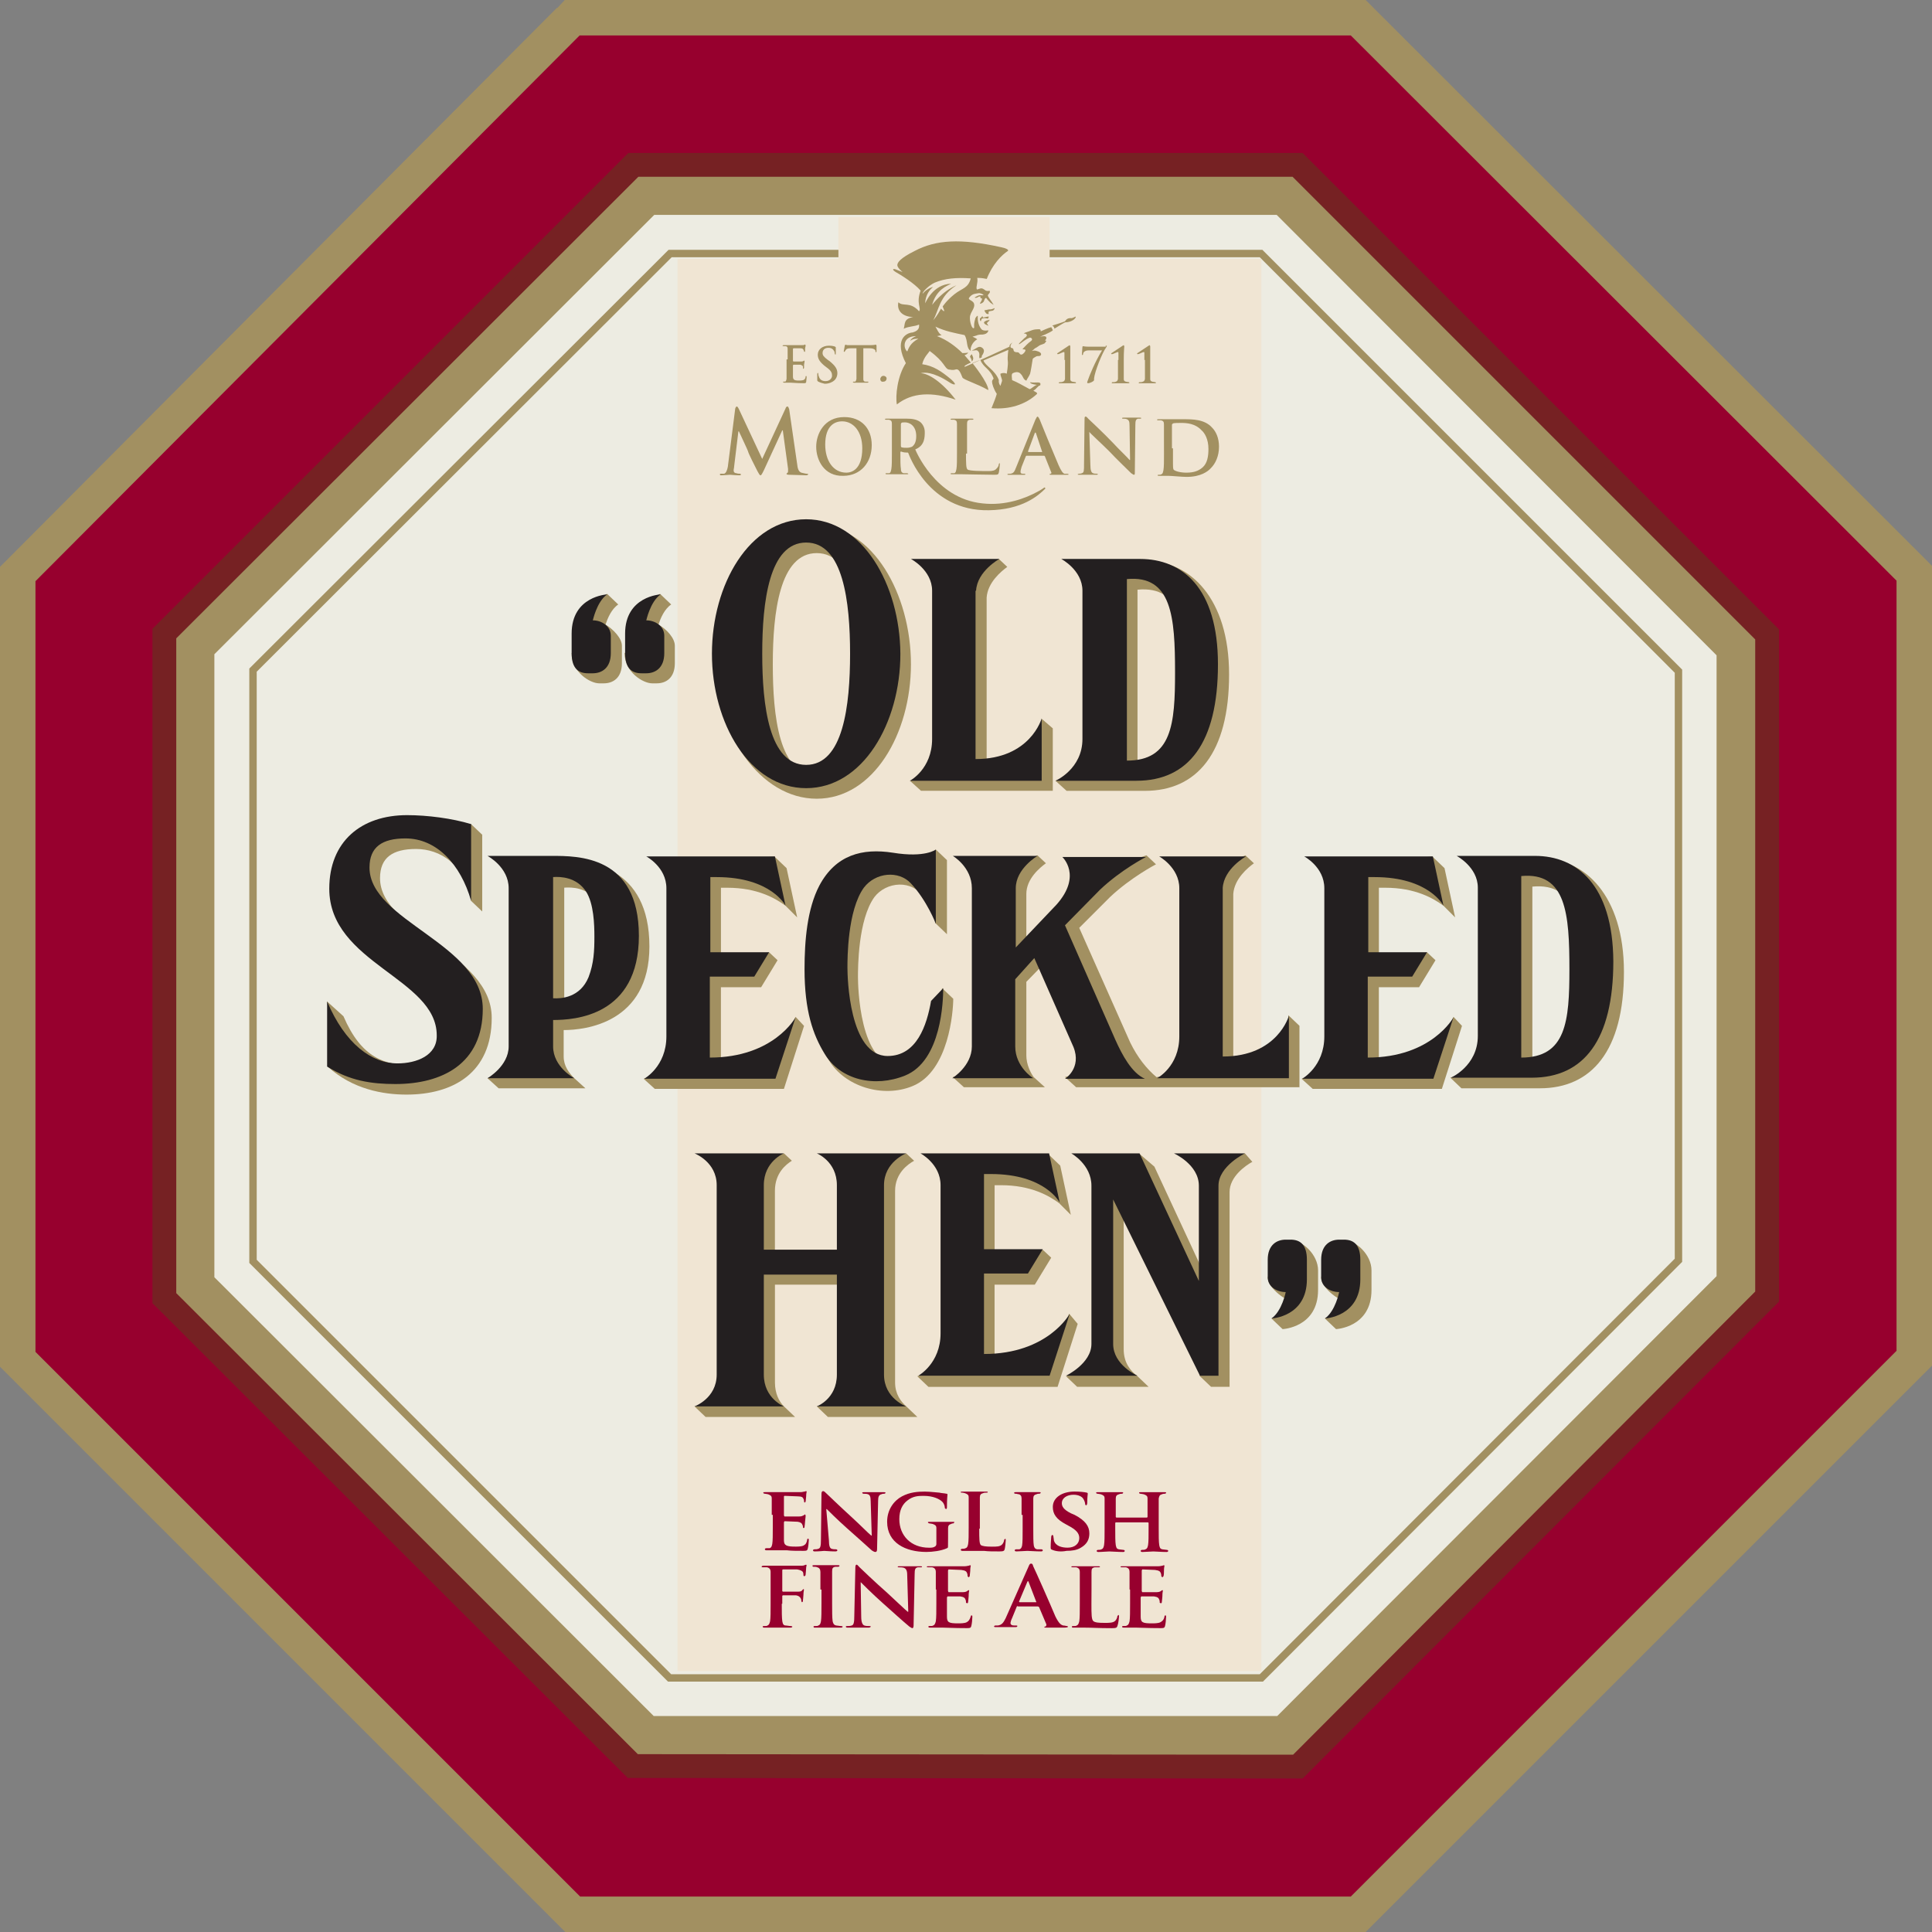 <?xml version="1.0" encoding="utf-8"?>
<!-- Generator: Adobe Illustrator 26.5.0, SVG Export Plug-In . SVG Version: 6.00 Build 0)  -->
<svg version="1.1" id="Layer_1" xmlns="http://www.w3.org/2000/svg" xmlns:xlink="http://www.w3.org/1999/xlink" x="0px" y="0px"
	 viewBox="0 0 512 512" style="enable-background:new 0 0 512 512;" xml:space="preserve">
<rect x="0" y="0" width="512" height="512" fill="#808080" stroke="none"/>
<style type="text/css">
	.st0{fill:#A29061;}
	.st1{fill:#97002E;}
	.st2{fill:#FFFFFF;}
	.st3{fill:#762123;}
	.st4{fill:#EDECE2;}
	.st5{fill:#F0E5D3;}
	.st6{fill:#231F20;}
</style>
<g id="XMLID_1_">
	<polygon id="XMLID_3_" class="st0" points="148.41,2.81 1.12,150.65 1.12,361.77 150.23,510.88 361.49,510.88 510.88,361.35 
		510.88,150.37 361.35,1.12 150.09,1.12 	"/>
	<polygon id="XMLID_4_" class="st0" points="148.41,2.81 147.57,2.1 0,150.23 0,362.19 149.81,512 361.91,512 512,361.91 
		512,149.95 361.91,0 149.67,0 147.71,2.1 147.57,2.1 148.41,2.81 149.25,3.65 150.65,2.24 360.92,2.24 509.76,150.93 
		509.76,360.92 360.92,509.76 150.79,509.76 2.24,361.21 2.24,151.08 149.25,3.65 149.25,3.65 	"/>
	<polygon id="XMLID_5_" class="st1" points="153.6,9.4 357.98,9.4 502.6,153.88 502.6,357.98 357.98,502.6 153.74,502.6 9.4,358.26 
		9.4,154.02 	"/>
	<polygon id="XMLID_6_" class="st2" points="173.38,56.95 338.34,56.95 454.91,173.66 454.91,338.2 338.48,454.77 173.24,454.77 
		56.81,338.48 56.81,173.38 	"/>
	<polygon id="XMLID_7_" class="st3" points="166.93,41.52 344.79,41.52 470.34,167.21 470.34,344.51 344.79,470.2 166.79,470.2 
		41.52,344.93 41.52,167.07 	"/>
	<polygon id="XMLID_8_" class="st3" points="166.93,41.52 166.93,42.64 344.37,42.64 469.36,167.77 469.36,344.09 344.37,469.08 
		167.35,469.08 42.5,344.37 42.5,167.49 167.77,42.36 166.93,41.52 166.93,42.64 166.93,41.52 166.22,40.82 40.4,166.65 
		40.4,345.35 166.36,471.18 345.21,471.32 471.46,344.93 471.46,166.79 345.21,40.54 166.51,40.54 166.22,40.82 	"/>
	<polygon id="XMLID_9_" class="st0" points="169.17,46.85 342.55,46.85 465.15,169.45 465.15,342.27 342.69,465.01 169.03,464.87 
		46.71,342.69 46.71,169.17 	"/>
	<polygon id="XMLID_10_" class="st4" points="173.38,56.95 338.34,56.95 454.91,173.66 454.91,338.2 338.48,454.77 173.24,454.77 
		56.81,338.48 56.81,173.38 	"/>
	<polygon id="XMLID_11_" class="st4" points="177.59,67.19 334.13,67.19 444.81,177.87 444.81,333.99 334.27,444.67 177.45,444.67 
		67.05,334.27 67.05,177.59 	"/>
	<polygon id="XMLID_12_" class="st0" points="177.59,67.19 177.59,68.17 333.85,68.17 443.83,178.29 443.83,333.57 333.85,443.69 
		177.87,443.69 68.03,333.85 68.03,178.01 178.29,67.89 177.59,67.19 177.59,68.17 177.59,67.19 176.89,66.49 66.07,177.17 
		66.07,334.69 177.03,445.65 334.69,445.65 445.79,334.41 445.79,177.45 334.55,66.21 177.17,66.21 176.89,66.49 	"/>
	<rect id="XMLID_13_" x="222.19" y="57.51" class="st5" width="55.97" height="52.6"/>
	<rect id="XMLID_14_" x="179.55" y="68.59" class="st5" width="154.72" height="374.25"/>
	<path id="XMLID_15_" class="st0" d="M194.84,108.29c0.14-0.42,0.28-0.56,0.42-0.56c0.14,0,0.28,0.14,0.56,0.7l6.17,13.19
		l6.17-13.33c0.14-0.42,0.28-0.56,0.56-0.56c0.14,0,0.28,0.28,0.42,0.7l2.1,14.45c0.14,1.4,0.42,2.1,1.12,2.38
		c0.7,0.14,1.12,0.28,1.4,0.28c0.14,0,0.42,0,0.42,0.14s-0.28,0.28-0.56,0.28c-0.56,0-3.65-0.14-4.49-0.14
		c-0.56,0-0.7-0.14-0.7-0.28l0.28-0.28c0.14,0,0.14-0.28,0.14-0.98l-1.4-10.24h-0.14l-4.91,10.66c-0.56,1.12-0.7,1.26-0.84,1.26
		c-0.28,0-0.42-0.42-0.84-1.12c-0.56-1.12-2.38-4.63-2.52-5.33c-0.14-0.42-1.54-3.37-2.38-5.19h-0.14l-1.12,9.26
		c0,0.42-0.14,0.7-0.14,1.12c0,0.42,0.28,0.7,0.7,0.7c0.42,0.14,0.7,0.14,0.98,0.14l0.28,0.14c0,0.28-0.28,0.28-0.56,0.28
		c-0.98,0-1.96-0.14-2.38-0.14s-1.54,0.14-2.24,0.14c-0.28,0-0.42,0-0.42-0.28c0-0.14,0.14-0.14,0.42-0.14c0.14,0,0.28,0,0.7,0
		c0.56-0.14,0.84-1.12,0.98-1.82L194.84,108.29z"/>
	<path id="XMLID_18_" class="st0" d="M216.3,118.39c0-3.37,2.1-7.86,7.43-7.86c4.49,0,7.29,2.95,7.29,7.43
		c0,4.63-2.95,8.14-7.57,8.14C218.41,126.25,216.3,121.9,216.3,118.39 M228.51,118.81c0-4.49-2.38-7.15-5.33-7.15
		c-1.96,0-4.49,1.12-4.49,6.17c0,4.21,2.1,7.43,5.61,7.43C225.56,125.26,228.51,124.56,228.51,118.81"/>
	<path id="XMLID_19_" class="st0" d="M256,120.21c0,2.52,0,3.93,0.42,4.21c0.42,0.42,4.07,0.42,5.61,0.42c0.98,0,1.68-0.14,2.1-0.7
		c0.28-0.28,0.56-0.7,0.56-1.12l0.14-0.28c0.14,0,0.14,0.14,0.14,0.28c0,0.28-0.14,1.68-0.28,2.24c-0.14,0.42-0.14,0.56-1.12,0.56
		c-2.81,0-7.29-0.14-8.84-0.14c-0.42,0-1.68,0-2.38,0c-0.28,0-0.42,0-0.42-0.14s0.14-0.14,0.28-0.14c0.28,0,0.56,0,0.7,0
		c0.42-0.14,0.42-0.56,0.56-1.12c0.14-0.84,0.14-2.38,0.14-4.21v-3.51c0-3.09,0-3.65,0-4.21c0-0.7-0.14-0.98-0.84-1.12
		c-0.14,0-0.42,0-0.56,0c-0.28,0-0.28,0-0.28-0.14s0.14-0.14,0.42-0.14c0.84,0,2.1,0,2.67,0c0.42,0,1.82,0,2.52,0
		c0.28,0,0.42,0,0.42,0.14s-0.14,0.14-0.28,0.14c-0.14,0-0.56,0-0.7,0c-0.56,0.14-0.7,0.42-0.7,1.12s0,1.12,0,4.21v3.65H256z"/>
	<path id="XMLID_22_" class="st0" d="M271.99,120.78l-0.14,0.14l-1.12,2.81c-0.14,0.56-0.28,0.98-0.28,1.26c0,0.28,0,0.56,0.7,0.56
		h0.28c0.28,0,0.28,0,0.28,0.14s-0.14,0.14-0.28,0.14c-0.7,0-1.4,0-1.96,0c-0.28,0-1.12,0-2.1,0c-0.28,0-0.42,0-0.42-0.14l0.28-0.14
		h0.56c0.98-0.14,1.12-0.84,1.54-1.82l5.05-12.48c0.28-0.56,0.42-0.84,0.56-0.84c0.14,0,0.28,0.14,0.56,0.7
		c0.42,1.12,3.79,9.26,5.05,12.2c0.7,1.54,1.12,2.1,1.54,2.24c0.28,0,0.56,0,0.84,0l0.28,0.14c0,0.14-0.14,0.14-0.98,0.14
		c-0.7,0-1.96,0-3.51,0c-0.42,0-0.56,0-0.56-0.14s0.14-0.14,0.28-0.14c0.14,0,0.28-0.28,0.14-0.42l-1.68-4.21l-0.14-0.14
		L271.99,120.78L271.99,120.78z M276.2,119.79L276.2,119.79l-1.68-5.05l-0.14-0.14l-0.14,0.14l-1.82,4.91l0.14,0.14H276.2z"/>
	<path id="XMLID_23_" class="st0" d="M288.96,123.16c0,1.54,0.28,2.1,0.7,2.24c0.28,0.14,0.7,0.14,0.98,0.14
		c0.14,0,0.28,0,0.28,0.14s-0.14,0.14-0.42,0.14c-1.26,0-1.96,0-2.38,0c-0.14,0-1.12,0-2.1,0c-0.28,0-0.42,0-0.42-0.14l0.28-0.14
		c0.28,0,0.56,0,0.84-0.14c0.56-0.14,0.56-0.7,0.56-2.52l0.14-11.78c0-0.42,0-0.7,0.28-0.7c0.28,0,0.42,0.28,0.7,0.56
		c0.28,0.28,3.93,3.65,6.59,6.45c1.26,1.4,4.07,4.07,4.35,4.49h0.14l-0.14-8.98c0-1.26-0.14-1.54-0.7-1.82
		c-0.28-0.14-0.7-0.14-0.98-0.14c-0.28,0-0.28,0-0.28-0.14s0.14-0.14,0.42-0.14c0.98,0,1.96,0,2.38,0c0.14,0,0.98,0,1.82,0
		c0.28,0,0.42,0,0.42,0.14s-0.14,0.14-0.28,0.14s-0.42,0-0.56,0c-0.56,0.14-0.7,0.56-0.7,1.68l-0.14,12.62c0,0.42,0,0.56-0.28,0.56
		c-0.14,0-0.42-0.28-0.7-0.42c-1.26-1.26-3.79-3.65-5.75-5.75c-2.1-2.1-5.05-4.77-5.33-5.19l0,0L288.96,123.16z"/>
	<path id="XMLID_26_" class="st0" d="M310.85,118.81c0,2.1,0,3.65,0,4.07c0,0.42,0,1.26,0.14,1.54c0.28,0.42,1.82,0.84,3.37,0.84
		c1.96,0,3.23-0.42,4.35-1.4c1.26-1.12,1.54-2.95,1.54-4.91c0-2.52-0.98-4.21-1.82-4.91c-1.68-1.82-3.93-1.96-5.47-1.96
		c-0.42,0-1.96,0-2.1,0.14s-0.28,0.14-0.28,0.42c0,0.7,0,2.38,0,3.93v2.24H310.85z M308.46,116.71c0-3.09,0-3.51,0-4.21
		c0-0.7-0.14-0.98-0.84-1.12c-0.14,0-0.42,0-0.7,0c-0.14,0-0.28,0-0.28-0.14s0.14-0.14,0.42-0.14c0.98,0,2.24,0,2.81,0
		c0.56,0,2.67,0,3.79,0c2.38,0,5.61,0,7.57,2.24c0.98,0.98,1.82,2.67,1.82,5.05c0,2.52-0.98,4.49-2.1,5.61
		c-0.84,0.98-2.81,2.38-6.45,2.38c-1.4,0-3.93-0.28-4.91-0.28c-0.42,0-1.68,0-2.38,0c-0.28,0-0.42,0-0.42-0.14s0.14-0.14,0.28-0.14
		c0.28,0,0.56,0,0.7-0.14c0.42-0.14,0.42-0.56,0.56-1.12c0.14-0.84,0.14-2.38,0.14-4.21L308.46,116.71L308.46,116.71z"/>
	<path id="XMLID_29_" class="st0" d="M238.75,118.11c0,0.28,0,0.28,0.14,0.42c0.42,0.14,0.98,0.14,1.4,0.14
		c0.7,0,0.98-0.14,1.4-0.28c0.56-0.42,1.12-1.12,1.12-2.81c0-2.81-1.82-3.65-2.95-3.65c-0.42,0-0.84,0-0.98,0.14l-0.14,0.28V118.11z
		 M277.04,129.47c-1.96,1.96-6.17,5.61-15.01,5.75c-15.99,0.28-21.18-14.87-21.32-15.15l-0.14-0.14c-0.56,0-1.12,0-1.82-0.28
		l-0.14,0.14v0.28c0,1.82,0,3.37,0.14,4.21c0,0.56,0.14,0.98,0.7,1.12c0.28,0,0.7,0,0.98,0l0.28,0.14c0,0.14-0.14,0.14-0.42,0.14
		c-1.12,0-2.52,0-2.81,0c-0.42,0-1.54,0-2.38,0c-0.28,0-0.42,0-0.42-0.14s0-0.14,0.28-0.14c0.28,0,0.56,0,0.7,0
		c0.42-0.14,0.42-0.56,0.56-1.12c0.14-0.84,0.14-2.38,0.14-4.21v-3.51c0-3.09,0-3.65,0-4.21c0-0.7-0.14-0.98-0.84-1.12
		c-0.14,0-0.42,0-0.7,0c-0.14,0-0.28,0-0.28-0.14s0.14-0.14,0.42-0.14c0.98,0,2.24,0,2.67,0c0.7,0,2.1,0,2.67,0
		c1.26,0,2.52,0.14,3.51,0.84c0.56,0.42,1.26,1.4,1.26,2.67c0,1.4,0,3.65-2.52,4.63c0,0,5.19,13.05,17.81,14.31
		c6.17,0.7,11.5-1.4,14.59-3.09c0.84-0.42,1.4-0.84,1.82-1.12h0.14L277.04,129.47"/>
	<path id="XMLID_30_" class="st0" d="M208.73,95.25c0-1.96,0-2.38,0-2.81c0-0.42-0.14-0.7-0.56-0.7h-0.56l-0.28-0.14l0.28-0.14
		c0.7,0,1.54,0,1.82,0c0.42,0,2.95,0,3.23,0c0.28,0,0.42,0,0.56-0.14h0.14l0.14,0.14c0,0.14,0,0.28-0.14,0.84v0.84l-0.14,0.14
		l-0.14-0.14l-0.14-0.42c-0.14-0.28-0.28-0.42-0.84-0.42c-0.28,0-1.54,0-1.82,0l-0.14,0.14v3.23l0.14,0.14c0.28,0,1.82,0,2.1,0
		s0.56-0.14,0.56-0.14l0.14-0.14l0.14,0.14c0,0.14,0,0.28-0.14,0.98c0,0.28,0,0.7,0,0.84l-0.14,0.28l-0.14-0.14v-0.42
		c0-0.28-0.28-0.42-0.7-0.56c-0.28,0-1.54,0-1.82,0l-0.14,0.14v0.98c0,0.42,0,1.68,0,1.96c0,0.84,0.28,1.12,1.54,1.12
		c0.28,0,0.84,0,1.26-0.14c0.28-0.14,0.56-0.42,0.56-0.98l0.14-0.14l0.14,0.28c0,0.28-0.14,1.12-0.14,1.4
		c-0.14,0.28-0.14,0.28-0.7,0.28c-1.96,0-2.81-0.14-3.51-0.14c-0.28,0-1.12,0-1.68,0l-0.28-0.14l0.14-0.14h0.42
		c0.28,0,0.28-0.28,0.42-0.7c0-0.56,0-1.54,0-2.81v-2.38H208.73z"/>
	<path id="XMLID_31_" class="st0" d="M216.86,101.14c-0.14-0.14-0.28-0.14-0.28-0.42c0-0.7,0-1.54,0-1.68l0.14-0.28l0.14,0.28
		c0,0.14,0,0.42,0.14,0.7c0.28,0.98,0.98,1.26,1.82,1.26c1.12,0,1.68-0.84,1.68-1.4c0-0.7-0.14-1.26-1.26-2.1l-0.56-0.42
		c-1.4-1.12-1.96-1.96-1.96-3.09c0-1.4,1.26-2.38,2.95-2.38c0.84,0,1.4,0.14,1.68,0.28l0.14,0.14c0,0.14,0,0.56,0,1.54
		c0,0.28,0,0.42-0.14,0.42l-0.14-0.28c0-0.14,0-0.56-0.28-0.84c-0.14-0.28-0.56-0.7-1.4-0.7c-0.98,0-1.54,0.56-1.54,1.4
		c0,0.56,0.28,0.98,1.4,1.82l0.42,0.28c1.54,1.26,2.1,2.1,2.1,3.23c0,0.7-0.28,1.68-1.26,2.24c-0.7,0.42-1.4,0.56-2.1,0.56
		C217.99,101.56,217.42,101.42,216.86,101.14"/>
	<path id="XMLID_32_" class="st0" d="M227.38,92.3h-1.96c-0.7,0-1.12,0.14-1.26,0.42c-0.14,0.14-0.14,0.28-0.28,0.42l-0.14,0.14
		l-0.14-0.14l0.28-1.54l0.14-0.28c0.14,0,0.28,0.14,0.56,0.14c0.42,0,0.84,0,1.26,0h5.05c0.84,0,1.12-0.14,1.26-0.14l0.14,0.28
		c0,0.28,0,1.12,0,1.54l-0.14,0.28l-0.14-0.28V93c0-0.28-0.42-0.7-1.54-0.7h-1.68v5.33c0,1.12,0,2.24,0,2.81
		c0,0.42,0.14,0.7,0.56,0.7h0.7l0.14,0.14l-0.28,0.14c-0.84,0-1.68,0-1.96,0s-1.12,0-1.68,0l-0.28-0.14l0.14-0.14h0.42
		c0.28,0,0.28-0.28,0.42-0.7c0-0.56,0-1.54,0-2.81V92.3H227.38z"/>
	<path id="XMLID_33_" class="st0" d="M233.28,100.44c0-0.28,0.28-0.84,0.84-0.84c0.42,0,0.84,0.28,0.84,0.7
		c0,0.42-0.28,0.84-0.84,0.84C233.56,101.28,233.28,100.86,233.28,100.44"/>
	<path id="XMLID_34_" class="st0" d="M282.09,95.39c0-0.7,0-1.26,0-1.68c0-0.28,0-0.42-0.14-0.42c-0.28,0-1.26,0.56-1.54,0.56h-0.14
		l-0.14-0.14l0.14-0.14c0,0,2.52-1.68,2.95-1.96l0.28-0.14l0.14,0.28c0,0.14,0,1.4,0,3.37v2.38c0,1.26,0,2.38,0,2.95
		c0,0.42,0.14,0.56,0.56,0.7l0.84,0.14l0.14,0.14l-0.14,0.14c-0.98,0-1.82,0-2.1,0c-0.28,0-1.4,0-2.24,0l-0.14-0.14l0.14-0.14
		c0.14,0,0.84,0,0.98-0.14c0.42-0.14,0.42-0.28,0.56-0.7c0-0.56,0-1.68,0-2.95v-2.1H282.09z"/>
	<path id="XMLID_35_" class="st0" d="M293.03,91.6c0.28,0,0.28,0,0.28,0.14l-0.14,0.28c-1.12,1.54-3.09,6.59-3.23,8.28
		c0,0.28,0,0.28,0,0.42c0,0.28-0.98,0.84-1.68,0.84l-0.14-0.14c0-0.14,0-0.28,0.14-0.56c0.42-1.26,1.96-5.05,3.79-8h-3.37
		c-0.42,0-0.84,0-1.26,0.28c-0.28,0.14-0.42,0.56-0.42,0.84l-0.14,0.14l-0.14-0.14c0-0.42,0.14-1.96,0.14-2.1l0.14-0.14
		c0.14,0,0.42,0.14,1.68,0.14h4.35V91.6z"/>
	<path id="XMLID_36_" class="st0" d="M296.4,95.39c0-0.7,0-1.26,0-1.68c0-0.28,0-0.42-0.14-0.42c-0.28,0-1.26,0.56-1.54,0.56h-0.14
		l-0.14-0.14l0.14-0.14c0,0,2.52-1.68,2.95-1.96l0.28-0.14l0.14,0.28c0,0.14-0.14,1.4-0.14,3.37v2.38c0,1.26,0,2.38,0,2.95
		c0,0.42,0.14,0.56,0.56,0.7l0.84,0.14l0.14,0.14l-0.28,0.14c-0.98,0-1.82,0-2.1,0c-0.28,0-1.4,0-2.24,0l-0.14-0.14l0.14-0.14
		c0.14,0,0.84,0,0.98-0.14c0.42-0.14,0.42-0.28,0.56-0.7c0-0.56,0-1.68,0-2.95v-2.1H296.4z"/>
	<path id="XMLID_37_" class="st0" d="M303.27,95.39c0-0.7,0-1.26,0-1.68c0-0.28,0-0.42-0.14-0.42c-0.28,0-1.26,0.56-1.54,0.56h-0.14
		l-0.14-0.14l0.14-0.14c0,0,2.52-1.68,2.95-1.96l0.28-0.14l0.14,0.28c0,0.14,0,1.4,0,3.37v2.38c0,1.26,0,2.38,0,2.95
		c0,0.42,0.14,0.56,0.56,0.7l0.84,0.14l0.14,0.14l-0.14,0.14c-0.98,0-1.82,0-2.1,0c-0.28,0-1.4,0-2.24,0l-0.14-0.14l0.14-0.14
		c0.14,0,0.84,0,0.98-0.14c0.42-0.14,0.42-0.28,0.56-0.7c0-0.56,0-1.68,0-2.95v-2.1H303.27z"/>
	<path id="XMLID_38_" class="st0" d="M242.25,307.62l-2.1-1.96c0,0-15.43,4.77-15.43,11.08v17.11h-19.36v-18.24
		c0-4.77,2.95-7.01,4.49-8l-2.1-1.96c0,0-14.87,4.91-14.87,11.08v50.22c0,3.23-5.05,5.19-8.84,5.75l2.95,2.81h23.71l-2.95-2.81
		c-1.26-1.26-2.38-3.37-2.38-6.31v-25.95h19.36v26.51c0,3.23-3.79,4.77-8.28,5.75l2.95,2.81h23.71l-2.95-2.81
		c-1.4-1.26-2.95-3.23-2.95-6.31v-50.78C237.2,310.85,240.71,308.46,242.25,307.62"/>
	<path id="XMLID_39_" class="st0" d="M344.37,288.4v-16.55l-2.95-2.81c0,8.14-5.75,13.61-14.59,13.61v-45.73
		c0.28-4.07,3.93-7.01,5.47-8.14l-2.24-2.1c0,0-14.87,5.61-14.87,11.22v46.15l-8.7,1.4c-2.52-2.1-5.05-5.19-7.01-9.26l-13.47-30.3
		l8.14-8.14c5.47-5.19,12.2-8.7,12.2-8.7l-2.52-2.38c0,0-9.12,2.67-15.99,10.52l-15.85,16.41v-16.69c0-4.07,3.65-7.01,5.19-8.14
		l-2.24-2.1c0,0-14.45,5.61-14.45,11.22v44.61l-8,2.95l2.95,2.67h21.46l-2.95-2.67c-0.84-1.12-1.96-3.37-1.96-5.75v-19.5l5.19-5.33
		l11.78,28.62l-6.73,1.96l2.95,2.67h59.2V288.4z"/>
	<path id="XMLID_42_" class="st0" d="M137.75,282.23l-8.56,3.51l2.95,2.67h23l-2.95-2.67c-1.4-1.4-2.81-3.23-2.81-5.75v-7.01
		c5.61,0,22.72-1.82,22.72-22.16c0-21.32-16.13-22.86-23.15-22.86h-11.22L137.75,282.23z M158.23,239.03
		c2.1,3.23,2.24,8.84,2.24,12.06c0,3.65-0.14,7.15-1.54,10.66c-2.24,5.47-7.29,5.75-9.4,5.61v-32.12
		C151.5,235.1,155.7,235.1,158.23,239.03"/>
	<path id="XMLID_43_" class="st0" d="M250.95,247.58v-19.64l-2.95-2.81c-1.26,1.96-4.07,4.35-8.56,3.65
		c-8.14-1.26-15.15,0.56-19.5,8.7c-3.37,6.17-3.93,14.59-3.93,22.16c0,11.08,0.56,16.27,3.65,21.32c4.21,7.01,14.31,10.1,22.16,6.87
		c9.68-3.93,10.8-19.92,10.8-23.15l-2.95-2.81c-1.12,6.45-3.79,20.48-11.64,20.48c-10.24,0-10.66-21.04-10.66-23.43
		c0-2.38,0-15.15,4.35-21.18c3.09-4.07,10.1-4.91,13.33,0.42c1.26,2.1,2.24,4.07,2.81,6.45L250.95,247.58z"/>
	<path id="XMLID_44_" class="st0" d="M329.92,305.66c0,0-9.26,2.38-9.26,8l0.98,29.32l-15.71-33.81l-3.93-3.37
		c0,0-9.82,5.61-9.82,11.22v41.94c0,2.81-5.75,4.21-9.68,5.75l2.95,2.81h18.94l-2.95-2.81c-1.82-1.4-3.65-3.51-3.65-7.15v-36.89
		l19.22,38.29l0.98,5.75l2.95,2.81h4.91V315.9c0-4.07,4.21-7.01,6.03-8L329.92,305.66z"/>
	<path id="XMLID_45_" class="st0" d="M160.47,165.52c0.56-1.68,1.54-4.07,3.37-5.33l-2.95-2.81c-4.21,1.68-6.45,8.14-6.45,13.19
		l-2.95,2.52c0,5.05,4.91,8,7.29,8h1.26c2.38,0,4.77-1.4,4.77-5.33v-4.63C164.82,169.17,162.58,166.79,160.47,165.52"/>
	<path id="XMLID_46_" class="st0" d="M86.83,282.65c6.59,6.03,14.73,7.43,20.9,7.43c12.34,0,22.58-5.75,22.58-20.34
		c0-17.25-29.6-22.86-29.6-37.03c0-5.47,3.37-7.72,9.54-7.72c6.31,0,12.91,3.93,14.59,13.75l2.95,2.81v-20.34l-2.95-2.81
		c-3.37,1.4-9.54,0.42-14.03,0.42c-12.2,0-20.62,7.01-20.62,19.5c0,17.11,27.91,20.76,27.91,35.91c0,5.19-3.23,8.14-8.28,8.14
		c-7.86,0-14.03-1.96-18.8-13.05l-4.35-3.93l1.82,10.38L86.83,282.65z"/>
	<path id="XMLID_49_" class="st0" d="M216.3,139.29c-15.01,0-26.51,18.24-26.51,36.75c0,18.38,11.64,35.63,26.65,35.63
		c15.01,0,24.97-17.25,24.97-35.63C241.41,157.53,231.31,139.29,216.3,139.29 M216.44,205.5c-9.96,0-11.64-15.71-11.64-29.46
		s1.82-29.46,11.64-29.46c9.82,0,11.64,15.71,11.64,29.46C228.09,189.65,226.4,205.5,216.44,205.5"/>
	<path id="XMLID_52_" class="st0" d="M289.81,148.83v54.85l-10.1,3.23l2.95,2.67h20.76c13.75,0,22.3-9.96,22.3-30.86
		c0-20.34-10.52-30.02-21.74-30.02L289.81,148.83z M301.45,204.38v-48.11c11.92-1.12,12.76,10.1,12.76,24.69
		C314.21,194.56,313.37,204.38,301.45,204.38"/>
	<path id="XMLID_53_" class="st0" d="M210.83,269.47c-1.68,4.49-11.08,13.47-19.78,13.47v-21.32h10.66l4.35-7.15l-2.24-2.1
		l-12.76,2.81v-19.92h1.68c8,0,12.76,2.81,15.43,4.77l3.09,3.09l-2.81-13.05l-3.23-3.09l-25.95,2.52v47.97
		c0,5.19-5.19,7.29-8.7,8.42l2.95,2.67h34.23l5.33-16.69L210.83,269.47z"/>
	<path id="XMLID_54_" class="st0" d="M335.96,338.48c0,2.95,5.19,6.73,7.72,6.73c0,0-3.37,3.23-6.73,4.21l2.95,2.81
		c0,0,9.4-0.42,9.4-10.38v-5.19c0-4.21-4.21-8-7.29-8L335.96,338.48z"/>
	<path id="XMLID_55_" class="st0" d="M276.06,190.49c0,8.14-5.75,13.61-14.59,13.61v-45.73c0.28-4.07,3.93-7.01,5.47-8.14l-2.24-2.1
		c0,0-14.87,5.61-14.87,11.22v46.15l-8.7,1.4l2.95,2.67H279v-16.55L276.06,190.49z"/>
	<path id="XMLID_56_" class="st0" d="M174.5,165.52c0.56-1.68,1.54-4.07,3.37-5.33l-2.95-2.81c-4.21,1.68-6.45,8.14-6.45,13.19
		l-2.95,2.52c0,5.05,4.91,8,7.29,8h1.26c2.38,0,4.77-1.4,4.77-5.33v-4.63C178.85,169.17,176.75,166.79,174.5,165.52"/>
	<path id="XMLID_59_" class="st0" d="M394.45,227.52v54.85l-10.1,3.23l2.95,2.81h20.76c13.75,0,22.3-9.96,22.3-30.86
		c0-20.34-10.52-30.02-21.74-30.02L394.45,227.52z M406.09,283.07v-48.11c11.92-1.12,12.76,10.1,12.76,24.69
		C418.86,273.39,418.02,283.07,406.09,283.07"/>
	<path id="XMLID_60_" class="st0" d="M385.19,269.47c-1.68,4.49-11.08,13.47-19.78,13.47v-21.32h10.66l4.35-7.15l-2.24-2.1
		l-12.76,2.81v-19.92h1.68c8,0,12.76,2.81,15.43,4.77l3.09,3.09l-2.81-13.05l-3.23-3.09l-25.95,2.52v47.97
		c0,5.19-5.05,7.29-8.7,8.42l2.95,2.67h34.23l5.33-16.69L385.19,269.47z"/>
	<path id="XMLID_61_" class="st0" d="M350.12,338.48c0,2.95,5.19,6.73,7.72,6.73c0,0-3.37,3.23-6.73,4.21l2.95,2.81
		c0,0,9.4-0.42,9.4-10.38v-5.19c0-4.21-4.21-8-7.29-8L350.12,338.48z"/>
	<path id="XMLID_62_" class="st0" d="M283.35,348.16c-1.68,4.49-11.08,13.47-19.78,13.47v-21.18h10.66l4.35-7.15l-2.24-2.1
		l-12.76,2.81v-19.92h1.68c8,0,12.76,2.81,15.43,4.77l3.09,3.09l-2.81-13.05l-3.23-3.09l-25.95,2.52v47.97
		c0,5.19-5.05,7.29-8.7,8.42l2.95,2.81h34.23l5.33-16.69L283.35,348.16z"/>
	<path id="XMLID_63_" class="st6" d="M324.03,235.38c0.28-5.19,6.17-8.42,6.17-8.42h-23c0,0,5.33,2.95,5.33,8.42v39.28
		c0,8-5.89,11.08-5.89,11.08h34.93v-16.55c0,0-2.95,10.8-17.53,10.8V235.38z"/>
	<path id="XMLID_64_" class="st6" d="M258.67,156.55c0.28-5.19,6.17-8.42,6.17-8.42h-23.43c0,0,5.61,2.95,5.61,8.42v39.28
		c0,8-5.89,11.08-5.89,11.08h34.93v-16.55c0,0-2.95,10.8-17.53,10.8v-44.61H258.67z"/>
	<path id="XMLID_67_" class="st6" d="M169.31,248c0-21.32-16.13-21.18-23.15-21.18h-16.97c0,0,5.61,2.95,5.61,8.56v41.94
		c0,5.19-5.61,8.42-5.61,8.42h23c0,0-5.61-2.95-5.61-8.42v-7.01C152.2,270.31,169.31,269.33,169.31,248 M155.28,236.22
		c2.1,3.23,2.24,8.84,2.24,12.06c0,3.65-0.14,7.01-1.54,10.66c-2.24,5.47-7.29,5.75-9.4,5.61v-32.12
		C148.55,232.29,152.76,232.43,155.28,236.22"/>
	<path id="XMLID_68_" class="st6" d="M246.74,265.26c-1.12,6.45-3.79,14.59-11.5,14.59c-10.24,0-10.66-21.04-10.66-23.43
		c0-2.38,0-15.15,4.35-21.18c3.09-4.07,9.26-4.63,12.48-1.12c4.21,4.49,6.59,10.66,6.59,10.66v-19.64c0,0-2.81,2.24-11.36,0.84
		c-8.14-1.26-15.15,0.56-19.5,8.7c-3.23,6.17-3.93,14.59-3.93,22.16c0,11.08,2.24,17.39,5.33,22.44c4.21,7.01,13.33,8.98,21.32,5.75
		c9.68-3.93,10.1-19.92,10.1-23.15L246.74,265.26z"/>
	<path id="XMLID_69_" class="st6" d="M184.04,372.71h23.71c0,0-5.33-2.1-5.33-8.42v-26.51h19.36v26.51c0,6.45-5.33,8.42-5.33,8.42
		h23.71c0,0-5.89-2.1-5.89-8.42v-50.22c0-6.17,5.89-8.42,5.89-8.42h-23.71c0,0,5.33,2.1,5.33,8.42v17.11h-19.36v-17.11
		c0-6.31,5.33-8.42,5.33-8.42h-23.71c0,0,5.89,2.24,5.89,8.42v50.22C189.93,370.6,184.04,372.71,184.04,372.71"/>
	<path id="XMLID_70_" class="st6" d="M283.91,305.66c0,0,5.33,2.95,5.33,8.56v41.94c0,5.19-6.73,8.42-6.73,8.42h18.94
		c0,0-6.45-2.81-6.45-8.42v-38.29l23,46.71h4.91v-50.36c0-5.19,7.01-8.56,7.01-8.56h-18.8c0,0,6.59,2.95,6.59,8.56v25.25
		l-15.71-33.81H283.91z"/>
	<path id="XMLID_71_" class="st6" d="M160.89,157.53c0,0-9.4,0.42-9.4,10.38v5.19c0,4.21,1.96,5.33,4.35,5.33h1.26
		c2.38,0,4.77-1.4,4.77-5.33v-4.63c0-2.52-2.38-4.07-4.77-4.07C157.11,164.54,158.09,159.49,160.89,157.53"/>
	<path id="XMLID_72_" class="st6" d="M175.06,157.53c0,0-9.4,0.42-9.4,10.38v5.19c0,4.21,1.96,5.33,4.35,5.33h1.26
		c2.38,0,4.77-1.4,4.77-5.33v-4.63c0-2.52-2.38-4.07-4.77-4.07C171.27,164.54,172.26,159.49,175.06,157.53"/>
	<path id="XMLID_73_" class="st6" d="M269.19,251.09v-15.71c0-5.19,5.75-8.56,5.75-8.56h-22.44c0,0,5.05,2.95,5.05,8.56v41.94
		c0,5.19-5.19,8.42-5.19,8.42h21.46c0,0-4.77-2.95-4.77-8.42v-17.81l5.05-5.61l10.38,23.57c2.24,5.61-2.24,8.42-2.24,8.42h21.18
		c-3.51-1.54-6.03-6.31-7.86-10.38l-13.33-30.3l9.26-9.4c5.61-5.33,12.2-8.7,12.2-8.7h-22.16c0,0,5.33,4.91-1.54,12.62
		L269.19,251.09z"/>
	<path id="XMLID_74_" class="st6" d="M105.35,281.81c-6.87,0-13.89-5.19-18.66-16.41v17.25c6.03,3.79,11.78,4.63,18.1,4.63
		c12.34,0,23.15-5.33,23.15-19.92c0-17.25-30.02-23.29-30.02-37.45c0-5.47,3.37-7.72,9.54-7.72c8.14,0,14.59,6.73,17.39,16.55
		v-20.34c-5.05-1.54-11.64-2.38-16.97-2.38c-12.2,0-20.62,7.01-20.62,19.5c0,19.78,28.48,23.71,28.48,38.86
		C115.87,279.71,110.4,281.81,105.35,281.81"/>
	<path id="XMLID_77_" class="st6" d="M213.64,137.61c-15.01,0-24.97,17.25-24.97,35.63s9.96,35.63,24.97,35.63
		s24.97-17.25,24.97-35.63C238.47,154.86,228.51,137.61,213.64,137.61 M213.64,202.7c-9.82,0-11.64-15.71-11.64-29.46
		s1.82-29.46,11.64-29.46c9.82,0,11.64,15.71,11.64,29.46S223.46,202.7,213.64,202.7"/>
	<path id="XMLID_80_" class="st6" d="M302.15,148.13h-20.9c0,0,5.61,2.95,5.61,8.42v39.28c0,8-7.15,11.08-7.15,11.08h21.46
		c13.75,0,21.6-9.96,21.6-30.86C322.77,155.7,313.23,148.13,302.15,148.13 M298.64,201.57v-48.11c11.92-1.12,12.76,10.1,12.76,24.69
		C311.41,191.89,310.57,201.57,298.64,201.57"/>
	<path id="XMLID_83_" class="st6" d="M406.79,226.82h-20.76c0,0,5.61,2.95,5.61,8.42v39.28c0,8-7.15,11.08-7.15,11.08h21.46
		c13.75,0,21.6-9.96,21.6-30.86C427.41,234.54,417.88,226.82,406.79,226.82 M403.15,280.27v-48.11
		c11.92-1.12,12.76,10.1,12.76,24.69C415.91,270.59,415.07,280.27,403.15,280.27"/>
	<path id="XMLID_84_" class="st6" d="M188.11,258.81h11.78l3.93-6.45h-15.57v-19.92h1.68c14.45,0,18.24,7.57,18.24,7.57l-2.81-13.05
		h-34.09c0,0,5.33,2.81,5.33,8.42v39.28c0,8-5.89,11.22-5.89,11.22h34.79l5.33-16.27c0,0-5.75,10.66-22.72,10.66V258.81z"/>
	<path id="XMLID_85_" class="st6" d="M362.47,258.81h11.78l3.93-6.45h-15.57v-19.92h1.68c14.45,0,18.24,7.57,18.24,7.57l-2.81-13.05
		h-34.09c0,0,5.33,2.81,5.33,8.42v39.28c0,8-5.89,11.22-5.89,11.22h34.79l5.33-16.27c0,0-5.75,10.66-22.72,10.66L362.47,258.81
		L362.47,258.81z"/>
	<path id="XMLID_86_" class="st6" d="M346.34,339.04v-5.19c0-4.21-1.96-5.33-4.35-5.33h-1.26c-2.38,0-4.77,1.4-4.77,5.33v4.63
		c0,2.52,2.38,3.93,4.77,3.93c0,0-0.98,5.05-3.79,7.01C336.94,349.42,346.34,349,346.34,339.04"/>
	<path id="XMLID_87_" class="st6" d="M360.5,339.04v-5.19c0-4.21-1.96-5.33-4.35-5.33h-1.26c-2.38,0-4.77,1.4-4.77,5.33v4.63
		c0,2.52,2.38,3.93,4.77,3.93c0,0-0.98,5.05-3.79,7.01C351.11,349.42,360.5,349,360.5,339.04"/>
	<path id="XMLID_88_" class="st6" d="M260.63,337.5h11.78l3.93-6.45h-15.57v-19.92h1.82c14.45,0,18.24,7.57,18.24,7.57l-2.81-13.05
		h-34.09c0,0,5.33,2.81,5.33,8.42v39.28c0,8-5.89,11.22-5.89,11.22h34.79l5.33-16.41c0,0-5.75,10.66-22.72,10.66V337.5H260.63z"/>
	<path id="XMLID_99_" class="st0" d="M263.57,81.64c0,0.14,0,0.28-0.28,0.56c-0.28,0.28-1.12,0.14-1.26,0.42
		c-0.14,0.28,0,0.42,0,0.56c-0.14,0.14-0.56,0-0.7-0.14c-0.14-0.28-0.42-0.42-0.42-0.84c0.14,0,0.42,0,0.84-0.14
		c0.42-0.14,0.7,0,1.12-0.14C263.29,81.78,263.29,81.78,263.57,81.64 M260.49,84.16l-0.14-0.42c-0.14,0.14-0.28,0.42-0.56,0.56
		c-0.28,0.28,0,0.84,0.14,0.84l0.14-0.42l0.14-0.28c0.14,0,0.42-0.14,0.7-0.14s0.84,0.14,0.84,0.14s0.28-0.14,0.28-0.56
		C261.61,83.88,260.63,84.16,260.49,84.16 M261.05,85.15c-0.56,0.28-0.14,0.7,0.14,0.84c0.28,0.14,0.42,0.14,0.7,0.42
		c-0.14-0.42-0.14-0.56-0.28-0.56c-0.14-0.14-0.14-0.28,0.56-0.84c0.14-0.28-0.14-0.28,0-0.42c0,0,0,0.28-0.28,0.28
		C261.47,84.87,261.33,85.01,261.05,85.15 M278.86,86.27c0,0,0.56,0.28,0.56,0.84c0.28-0.14,1.96-1.26,2.81-1.68
		c1.96,0,3.09-1.26,2.81-1.54c-0.28,0.14-0.56,0.28-0.98,0.42c-0.42,0-1.26-0.14-1.82,0.84C281.67,85.43,278.86,86.27,278.86,86.27
		 M259.51,94.4c0,0.28,0,0.42,0.14,0.56c0.28-0.14,0.28-0.14,0.56-0.28c-0.14-0.42,0.14-0.56,0.28-0.84
		c0.28-0.56,0.56-1.26-0.42-1.82c-0.84-0.42-1.54,0.56-2.52,0.84c0.42,0.14,0.98-0.14,1.4,0C259.37,93.14,259.65,93.56,259.51,94.4
		 M257.54,95.81c0.84-0.84,0-1.68,0-1.96C256.56,94.83,257.4,94.4,257.54,95.81 M276.9,90.2c0.28-0.14,0.56-0.56,0.28-0.98
		l-0.42-0.14c-0.42,0-1.12,0.14-1.12,0.14s2.81-1.12,3.37-1.68c-0.14-0.42-0.28-0.56-0.42-0.84c-0.7,0.14-2.81,1.12-2.81,1.12
		s0.14-0.42-0.28-0.56c-0.7,0-1.4,0-2.1,0.28c-0.98,0.42-1.82,0.56-2.1,0.84c0.14,0,0.7,0,0.84,0.42c0,0.28-0.28,0.56-0.7,0.84
		c-0.42,0.42-0.98,0.98-1.26,1.26c-0.14,0.14-0.28,0.42,0,0.28c0.7-0.42,1.54-1.26,2.67-1.68c0.42-0.14,0.98,0.42,0.42,0.84
		c-0.98,0.7-1.54,1.4-2.1,1.96c-0.28,0.28-0.14,0.28,0,0.28c0.14,0,0.42,0,0.56,0.14c0.14,0.14-0.14,0.7-0.7,1.12
		c-0.7,0.42-0.84-0.28-1.12-0.42s-0.56,0-0.84-0.14c-0.56-0.14-0.42-0.56-0.56-0.84c0-0.14-0.28-0.14-0.56-0.28
		c-0.14,0-0.42-0.7,0.42-1.4c-0.98,0.56-0.84,0.98-0.84,1.12c-2.1,0.98-7.29,3.37-11.5,5.19c-0.56,0.28-0.56,0-0.14-0.28
		c0.28-0.14,0.7-0.42,1.4-0.7c0,0-0.7-0.84-1.68-1.96c0.42-0.14,0.7-0.28,0.98-0.7c-0.56,0.14-1.12,0.14-1.54,0.14
		c-1.68-1.68-4.07-3.51-6.73-4.49c0.56-0.14,0.7-0.14,1.26-0.28c-0.7-0.14-1.4-1.82-1.68-2.24c2.67,1.26,5.05,1.68,7.72,2.24
		c0.98,1.54,0.28,3.37,1.68,4.21c-0.28-0.42,0.14-2.24,1.68-3.09c-0.28-0.28-1.26-0.7-1.26-0.7s0.56-0.14,0.98-0.28
		c0.56-0.28,1.12-0.28,1.68-0.28c1.54-0.14,1.54-1.12,1.54-1.12s-1.26,0.28-1.82-0.28c-1.12-1.4-0.98-2.95-0.98-3.51
		c0-0.28-0.7,0.42-0.7,0.84c-0.56,1.82,0,2.38-0.42,2.38c-0.56,0.14-1.26-2.52-0.84-3.51c0.28-0.98,1.26-1.96,0.98-2.95
		s-1.82-0.98-1.26-1.68c0.84-1.12,1.82-0.98,2.38-1.12c0.56-0.14,1.4,0.42,1.4,0.42s-0.14,0.14-0.42,0.14s-0.42-0.14-0.84,0
		c-0.42,0.14-0.84,0.42-1.12,0.56c0.14,0.14,0.42,0.14,0.7,0c0.28-0.14,0.42-0.28,0.84-0.28v0.42l0.42,0.14
		c0,0.7-0.42,0.84-0.56,1.4c0.84-0.14,1.12-0.7,1.12-0.84c0.14-0.28,0.14-0.7,0.56-0.7c0.28,0.42,0.7,0.84,1.12,1.26
		c0.42,0.28,0.56,0.42,0.84,0.56c-0.42-0.84-1.54-2.1-1.54-2.52c0.14-0.42,0.84-0.7,0.42-1.26c-0.14,0.14-0.56,0.14-0.98,0
		c-0.42-0.28-0.84-0.7-1.4-0.56c-0.56,0.14-0.42,0.14-0.84,0.28c-0.56-0.28,0.28-1.82,0-3.09c0.56,0,1.12,0,2.52,0.28
		c1.54-3.93,3.93-6.31,5.61-7.43c0.28-0.28-0.42-0.7-1.82-0.98c-10.8-2.38-17.25-1.96-22.86,0.98c-3.93,1.96-4.63,3.09-4.63,3.79
		s1.4,1.82,1.4,1.82s-1.12-0.42-1.82-0.7c-0.7-0.28-1.12,0,0,0.7c1.26,0.7,4.91,2.95,6.59,4.91c-1.26,3.37,0.28,4.77-0.42,5.47
		c-2.38-2.67-4.21-1.12-5.47-2.38c-0.42,1.96,0.7,3.79,3.93,3.93c-2.67,0.42-2.1,1.96-2.52,3.09c1.4-0.7,2.95-0.56,4.07-1.12
		c0,0.42,0.28,1.54-1.68,2.1c-1.96,0.14-4.91,2.1-1.82,8.14c-2.24,3.37-2.81,8.7-2.38,10.94c4.07-3.23,9.4-3.37,15.57-1.26
		c-3.65-4.77-7.29-7.01-9.26-7.01c0.98-0.28,3.23-0.42,7.57,2.38c0.98,0.7,2.52,1.12,0.56-0.7c-2.67-2.24-4.77-3.65-7.72-4.07
		c0.42-1.96,1.82-3.09,1.96-3.51c4.07,2.95,3.93,4.63,5.05,4.91c0.42,0,0.98,0.28,1.82,0c0.84-0.28,1.26,0.7,1.82,2.1
		c0.14,0.56,3.93,1.68,6.87,3.37c0-1.96-4.21-7.15-4.21-7.15s1.54-0.7,2.1-0.84c0.84,2.1,2.52,2.24,3.51,4.91
		c-0.14,0.28-0.42,0.42-0.42,0.84c0,0.56,0.42,1.96,1.26,3.23c-0.28,0.98-0.7,2.1-1.4,3.79c4.77,0.42,8.98-0.98,11.92-3.65
		c0.56-0.42-0.42-0.7-0.84-0.98c0.84-0.42,1.26-1.4,1.82-1.4c0.42-1.26-1.12-0.56-2.67-0.84c0,0.28,0.56,0.56,1.82,0.7
		c-0.7,0.14-1.54,1.12-1.96,1.12c-1.82-0.98-3.23-1.82-4.63-2.38c0-0.42-0.28-1.54,0.14-1.82c1.12-0.56,1.82-0.28,2.24,0.28
		c0.56,0.56,0.56,1.4,1.4,1.68c0.14-0.42,0.7-1.12,0.98-1.82c0.14-0.42,0.56-2.95,0.7-3.93c0.14-0.28,0.56-0.42,0.98-0.7
		c0.42-0.14,0.56,0,0.98-0.14c0.28-0.14,0.56-0.7-0.42-1.12c-0.56-0.14-0.84-0.42-1.82-0.14c0.28-0.14,0.7-0.56,0.84-0.7
		c0.28-0.14,0.56-0.28,1.12-0.7c0.14-0.14,0.56-0.28,0.98-0.42c0.28-0.14,0.42-0.14,0.56-0.28l0.28-0.42
		C277.46,90.48,277.18,90.2,276.9,90.2 M240.43,93.14c-1.12-0.84-1.26-4.07,2.38-4.07c-1.12,0.42-1.54,0.98-1.54,1.26
		c0.56-0.56,1.54-0.56,2.1-0.56C241.27,90.9,240.85,92.16,240.43,93.14 M247.02,80.8c1.12-4.07,3.93-5.05,5.05-5.61
		c-4.91,0.14-6.87,5.19-6.87,5.19s-0.14-2.52,2.1-4.35c-1.12,0.28-2.1,0.98-2.81,1.82c0-0.56,1.68-2.24,3.23-2.95
		c2.67-1.12,5.75-1.4,9.54-1.12c-0.7,2.67-2.24,2.52-4.35,4.21c-2.1,1.68-3.09,3.23-3.09,3.23s0.14,0.42,0.42,1.12l-0.14,0.14
		c-0.28-0.28-0.56-0.42-0.7-0.7c-0.56,0.84-0.84,1.68-2.1,3.09c1.54-2.67,1.54-6.31,6.17-9.26C249.69,77.15,247.02,80.8,247.02,80.8
		 M267.08,95.67c0.14,0.98-0.28,3.37-0.28,3.37s-0.7-0.42-1.68,0c0,0.7,0.56,1.54,0.42,1.96l-0.42,1.26c0,0-0.56-0.7-0.42-1.54
		c-0.98-2.67-3.65-3.79-4.07-5.19c3.23-1.4,6.59-2.81,6.59-2.81S266.94,94.68,267.08,95.67"/>
	<path id="XMLID_100_" class="st1" d="M207.18,425.03c0,2.1,0,3.65,0.14,4.63c0.14,0.7,0.28,1.12,0.98,1.12
		c0.28,0,0.84,0.14,1.26,0.14c0.28,0,0.42,0.14,0.42,0.14c0,0.14-0.14,0.28-0.56,0.28c-1.54,0-3.09,0-3.65,0c-0.56,0-2.1,0-3.09,0
		c-0.28,0-0.56,0-0.56-0.28c0-0.14,0.14-0.14,0.42-0.14c0.42,0,0.7,0,0.84-0.14c0.42-0.14,0.56-0.56,0.7-1.12
		c0.14-0.84,0.14-2.52,0.14-4.63v-3.79c0-3.23,0-3.93,0-4.63c0-0.7-0.28-1.12-0.98-1.26c-0.14,0-0.56,0-0.98,0
		c-0.28,0-0.42,0-0.42-0.14c0-0.14,0.14-0.28,0.56-0.28c1.26,0,2.81,0,3.51,0c0.84,0,5.75,0,6.31,0c0.42,0,0.7,0,0.98-0.14
		l0.42-0.14l0.14,0.14c0,0.14-0.14,0.42-0.14,0.98c0,0.28-0.14,1.54-0.14,1.68l-0.28,0.28c-0.14,0-0.28-0.14-0.28-0.28
		s0-0.56-0.14-0.84c-0.14-0.28-0.7-0.56-1.54-0.7h-3.65c-0.14,0-0.28,0-0.28,0.28v5.47l0.14,0.14h3.09c0.42,0,0.7,0,1.12,0
		c0.42,0,0.84-0.14,0.98-0.42l0.28-0.28l0.14,0.14c0,0.14-0.14,0.7-0.14,1.4c0,0.42-0.14,1.4-0.14,1.54c0,0.14,0,0.42-0.28,0.42
		l-0.14-0.28c0-0.14,0-0.42-0.14-0.7c-0.14-0.28-0.42-0.7-1.26-0.84c-0.56,0-3.09,0-3.51,0l-0.14,0.14v2.1H207.18z"/>
	<path id="XMLID_101_" class="st1" d="M217.42,421.24c0-3.23,0-3.93,0-4.63c0-0.7-0.28-1.12-0.84-1.26
		c-0.28-0.14-0.56-0.14-0.84-0.14c-0.28,0-0.42,0-0.42-0.28c0-0.14,0.14-0.14,0.56-0.14c0.98,0,2.38,0,3.09,0c0.56,0,1.96,0,2.95,0
		c0.28,0,0.56,0,0.56,0.14s-0.14,0.28-0.42,0.28c-0.28,0-0.42,0-0.7,0c-0.7,0.14-0.84,0.42-0.84,1.26c0,0.7,0,1.26,0,4.63v3.79
		c0,2.1,0,3.79,0.14,4.77c0.14,0.56,0.28,0.98,0.98,1.12c0.28,0,0.84,0.14,1.26,0.14c0.28,0,0.42,0.14,0.42,0.14
		c0,0.14-0.14,0.28-0.42,0.28c-1.54,0-3.09,0-3.79,0c-0.56,0-2.1,0-3.09,0c-0.28,0-0.42,0-0.42-0.28c0-0.14,0.14-0.14,0.42-0.14
		c0.42,0,0.7,0,0.84-0.14c0.42-0.14,0.56-0.42,0.7-1.12c0.14-0.84,0.14-2.67,0.14-4.77v-3.65H217.42z"/>
	<path id="XMLID_102_" class="st1" d="M228.23,428.4c0,1.68,0.42,2.24,0.84,2.38s0.84,0.14,1.26,0.14c0.28,0,0.42,0,0.42,0.14
		s-0.28,0.28-0.56,0.28c-1.54,0-2.52,0-2.95,0c-0.28,0-1.4,0-2.52,0c-0.28,0-0.56,0-0.56-0.28c0-0.14,0.14-0.14,0.42-0.14
		c0.28,0,0.7,0,1.12-0.14c0.56-0.14,0.7-0.84,0.7-2.67l0.28-12.76c0-0.42,0.14-0.7,0.28-0.7c0.28,0,0.42,0.28,0.84,0.7
		c0.28,0.28,3.93,3.79,7.43,6.87c1.68,1.54,4.91,4.63,5.33,4.91h0.14l-0.28-9.68c0-1.26-0.28-1.68-0.84-1.96
		c-0.42-0.14-0.98-0.14-1.26-0.14s-0.42,0-0.42-0.14c0-0.14,0.28-0.14,0.56-0.14c1.26,0,2.38,0,2.95,0c0.28,0,1.12,0,2.38,0
		c0.28,0,0.56,0,0.56,0.14c0,0.14-0.14,0.14-0.42,0.14c-0.28,0-0.42,0-0.7,0c-0.7,0.14-0.84,0.56-0.84,1.82l-0.28,13.61
		c0,0.42-0.14,0.7-0.28,0.7c-0.28,0-0.56-0.28-0.84-0.42c-1.54-1.26-4.63-4.07-7.15-6.31c-2.67-2.38-5.33-5.05-5.75-5.47l0,0
		L228.23,428.4z"/>
	<path id="XMLID_103_" class="st1" d="M248,421.24c0-3.23,0-3.93,0-4.63c0-0.7-0.28-1.12-0.98-1.26c-0.14,0-0.56,0-0.98,0
		c-0.28,0-0.42,0-0.42-0.14c0-0.14,0.14-0.14,0.56-0.14c1.26,0,2.81,0,3.51,0s5.61,0,6.03,0c0.42,0,0.84-0.14,0.98-0.14l0.42-0.14
		l0.14,0.14c0,0.14-0.14,0.42-0.14,1.4c0,0.28-0.14,1.12-0.14,1.4l-0.28,0.28l-0.28-0.28c0-0.14,0-0.56-0.14-0.84
		c-0.14-0.42-0.42-0.7-1.54-0.84c-0.42,0-2.95-0.14-3.37-0.14l-0.14,0.28v5.47l0.14,0.28c0.56,0,3.23,0,3.79,0
		c0.56,0,0.98-0.14,1.12-0.28l0.42-0.28l0.14,0.14c0,0.14-0.14,0.42-0.14,1.54c0,0.42-0.14,1.26-0.14,1.4c0,0.14,0,0.42-0.28,0.42
		l-0.28-0.14c0-0.28,0-0.56-0.14-0.84c-0.14-0.42-0.42-0.7-1.4-0.84c-0.42,0-2.81,0-3.37,0l-0.14,0.28v1.68c0,0.7,0,2.67,0,3.37
		c0,1.54,0.42,1.82,2.95,1.82c0.56,0,1.68,0,2.24-0.28c0.56-0.28,0.84-0.7,1.12-1.54c0-0.28,0.14-0.28,0.28-0.28
		c0.14,0,0.14,0.14,0.14,0.42c0,0.56-0.14,1.96-0.28,2.38c-0.14,0.56-0.42,0.56-1.26,0.56c-3.65,0-5.19-0.14-6.59-0.14
		c-0.56,0-2.1,0-3.09,0c-0.28,0-0.42,0-0.42-0.28c0-0.14,0.14-0.14,0.42-0.14c0.42,0,0.7,0,0.84-0.14c0.42-0.14,0.56-0.56,0.7-1.12
		c0.14-0.84,0.14-2.67,0.14-4.63v-3.79H248z"/>
	<path id="XMLID_106_" class="st1" d="M269.75,425.59l-0.28,0.14l-1.26,3.09c-0.28,0.56-0.42,1.12-0.42,1.26
		c0,0.42,0.28,0.7,0.98,0.7h0.42c0.28,0,0.42,0,0.42,0.14s-0.14,0.28-0.42,0.28c-0.7,0-1.82,0-2.52,0c-0.28,0-1.54,0-2.81,0
		c-0.28,0-0.42,0-0.42-0.28l0.28-0.14c0.28,0,0.56,0,0.7,0c1.12-0.14,1.54-0.84,2.1-1.96l6.03-13.61c0.28-0.7,0.42-0.84,0.7-0.84
		c0.28,0,0.42,0.14,0.56,0.7c0.56,1.12,4.49,9.96,5.89,13.33c0.98,1.96,1.54,2.24,2.1,2.38c0.42,0,0.7,0.14,0.98,0.14l0.28,0.14
		c0,0.14-0.28,0.28-1.12,0.28c-0.84,0-2.67,0-4.49,0c-0.42,0-0.7,0-0.7-0.14c0-0.14,0.14-0.14,0.28-0.14s0.28-0.28,0.28-0.56
		l-1.96-4.63l-0.28-0.14h-5.33V425.59z M274.66,424.61L274.66,424.61l-2.1-5.47l-0.14-0.14l-0.14,0.14l-2.24,5.33l0.14,0.14H274.66z
		"/>
	<path id="XMLID_107_" class="st1" d="M289.24,425.03c0,2.81,0,4.21,0.56,4.63c0.42,0.28,0.98,0.42,2.95,0.42
		c1.26,0,2.24,0,2.81-0.56c0.28-0.28,0.56-0.84,0.56-1.26l0.28-0.28c0.14,0,0.14,0.14,0.14,0.42c0,0.28-0.14,1.82-0.42,2.52
		c-0.14,0.42-0.28,0.56-1.54,0.56c-3.51,0-5.05-0.14-7.01-0.14c-0.56,0-2.1,0-3.09,0c-0.28,0-0.42,0-0.42-0.28
		c0-0.14,0.14-0.14,0.42-0.14c0.42,0,0.7,0,0.84-0.14c0.42-0.14,0.56-0.56,0.7-1.12c0.14-0.84,0.14-2.67,0.14-4.63v-3.79
		c0-3.23,0-3.93,0-4.63c0-0.7-0.28-1.12-0.98-1.26c-0.14,0-0.42,0-0.84,0c-0.28,0-0.42,0-0.42-0.14s0.14-0.14,0.56-0.14
		c1.12,0,2.67,0,3.23,0c0.56,0,2.38,0,3.23,0c0.28,0,0.56,0,0.56,0.14s-0.14,0.14-0.42,0.14s-0.7,0-0.98,0
		c-0.7,0.14-0.84,0.42-0.84,1.26c0,0.7,0,1.26,0,4.63L289.24,425.03L289.24,425.03z"/>
	<path id="XMLID_108_" class="st1" d="M299.34,421.24c0-3.23,0-3.93,0-4.63c0-0.7-0.28-1.12-0.98-1.26c-0.14,0-0.56,0-0.98,0
		c-0.28,0-0.42,0-0.42-0.14c0-0.14,0.14-0.14,0.56-0.14c1.26,0,2.81,0,3.51,0c0.7,0,5.61,0,6.03,0s0.84-0.14,0.98-0.14l0.42-0.14
		l0.14,0.14c0,0.14-0.14,0.42-0.14,1.4c0,0.28,0,1.12-0.14,1.4l-0.28,0.28l-0.28-0.28c0-0.14,0-0.56-0.14-0.84
		c-0.14-0.42-0.42-0.7-1.54-0.84c-0.42,0-2.95-0.14-3.37-0.14l-0.14,0.28v5.47l0.14,0.28c0.56,0,3.23,0,3.79,0
		c0.56,0,0.98-0.14,1.12-0.28l0.42-0.28l0.14,0.14c0,0.14-0.14,0.42-0.14,1.54c0,0.42-0.14,1.26-0.14,1.4c0,0.14,0,0.42-0.28,0.42
		l-0.28-0.14c0-0.28,0-0.56-0.14-0.84c-0.14-0.42-0.42-0.7-1.4-0.84c-0.42,0-2.81,0-3.37,0l-0.14,0.28v1.68c0,0.7,0,2.67,0,3.37
		c0,1.54,0.42,1.82,2.95,1.82c0.56,0,1.68,0,2.24-0.28c0.56-0.28,0.98-0.7,1.12-1.54c0-0.28,0.14-0.28,0.28-0.28
		c0.14,0,0.14,0.14,0.14,0.42c0,0.56-0.14,1.96-0.28,2.38c-0.14,0.56-0.42,0.56-1.26,0.56c-3.65,0-5.19-0.14-6.59-0.14
		c-0.56,0-2.1,0-3.09,0c-0.28,0-0.42,0-0.42-0.28c0-0.14,0.14-0.14,0.42-0.14c0.42,0,0.7,0,0.84-0.14c0.42-0.14,0.56-0.56,0.7-1.12
		c0.14-0.84,0.14-2.67,0.14-4.63v-3.79H299.34z"/>
	<path id="XMLID_109_" class="st1" d="M204.52,401.46c0-3.09,0-3.65,0-4.35c0-0.7-0.28-0.84-0.98-1.12c-0.14,0-0.56-0.14-0.84-0.14
		c-0.28,0-0.42-0.14-0.42-0.28s0.14-0.14,0.56-0.14c1.12,0,2.67,0,3.23,0c0.7,0,5.75,0,6.17,0c0.42,0,0.7-0.14,0.98-0.14l0.42-0.14
		l0.14,0.14c0,0.14-0.14,0.42-0.14,1.26c0,0.28-0.14,1.12-0.14,1.4l-0.28,0.28l-0.14-0.28c0-0.14,0-0.56-0.14-0.7
		c-0.14-0.42-0.42-0.7-1.54-0.7c-0.42,0-3.09-0.14-3.51-0.14l-0.14,0.14v5.05l0.14,0.28c0.56,0,3.37,0,3.93,0
		c0.56,0,0.84-0.14,1.12-0.28l0.42-0.28l0.14,0.28c0,0.14,0,0.42-0.14,1.54c0,0.42-0.14,1.26-0.14,1.4c0,0.14,0,0.42-0.28,0.42
		l-0.14-0.14c0-0.28,0-0.42-0.14-0.7c-0.14-0.42-0.42-0.7-1.26-0.84c-0.42,0-2.95-0.14-3.51-0.14l-0.14,0.28v1.68
		c0,0.7,0,2.38,0,3.09c0,1.4,0.7,1.68,3.09,1.68c0.56,0,1.54,0,2.1-0.28c0.56-0.28,0.84-0.7,0.98-1.54c0-0.28,0.14-0.28,0.28-0.28
		c0.14,0,0.14,0.28,0.14,0.42c0,0.42-0.14,1.82-0.28,2.24c-0.14,0.56-0.42,0.56-1.26,0.56c-1.68,0-3.09,0-4.21-0.14
		c-1.12,0-1.96,0-2.67,0c-0.28,0-0.7,0-1.26,0c-0.56,0-1.12,0-1.54,0c-0.28,0-0.42-0.14-0.42-0.28s0.14-0.28,0.42-0.28
		c0.28,0,0.56,0,0.84,0c0.42-0.14,0.56-0.42,0.7-1.12c0.14-0.84,0.14-2.52,0.14-4.35v-3.37H204.52z"/>
	<path id="XMLID_110_" class="st1" d="M219.67,408.2c0,1.54,0.28,2.1,0.7,2.24s0.84,0.14,1.12,0.14s0.42,0.14,0.42,0.28
		c0,0.14-0.14,0.28-0.56,0.28c-1.4,0-2.52-0.14-2.95-0.14c-0.14,0-1.26,0.14-2.38,0.14c-0.28,0-0.56,0-0.56-0.28
		c0-0.14,0.14-0.28,0.42-0.28c0.28,0,0.7,0,0.98-0.14c0.56-0.14,0.7-0.7,0.7-2.52l0.14-12.06c0-0.42,0.14-0.7,0.42-0.7
		s0.56,0.28,0.98,0.7c0.28,0.28,3.65,3.51,6.87,6.45c1.54,1.4,4.49,4.35,4.91,4.63h0.14l-0.28-9.12c0-1.26-0.28-1.68-0.7-1.82
		c-0.28-0.14-0.84-0.14-1.12-0.14c-0.28,0-0.42-0.14-0.42-0.28s0.28-0.14,0.56-0.14c1.12,0,2.38,0,2.81,0c0.28,0,1.12,0,2.24,0
		c0.28,0,0.56,0,0.56,0.14s-0.14,0.28-0.42,0.28s-0.42,0-0.7,0.14c-0.56,0.14-0.84,0.56-0.84,1.68l-0.28,12.91
		c0,0.42-0.14,0.7-0.42,0.7c-0.42,0-0.7-0.28-0.98-0.42c-1.4-1.26-4.21-3.79-6.59-5.89c-2.52-2.24-4.91-4.63-5.33-5.05h-0.14
		L219.67,408.2z"/>
	<path id="XMLID_111_" class="st1" d="M251.23,409.6c0,0.56,0,0.56-0.28,0.7c-1.54,0.7-3.79,0.98-5.47,0.98
		c-5.47,0-10.38-2.38-10.38-8c0-3.23,1.82-5.61,3.93-6.73c2.1-1.12,4.21-1.26,6.03-1.26c1.54,0,3.51,0.28,3.93,0.28
		c0.42,0.14,1.26,0.14,1.82,0.28c0.28,0,0.28,0.14,0.28,0.28c0,0.28-0.14,0.84-0.14,3.37c0,0.28-0.14,0.42-0.28,0.42l-0.28-0.28
		c0-0.42-0.14-1.12-0.7-1.68c-0.7-0.7-2.38-1.54-4.91-1.54c-1.26,0-2.81,0-4.35,1.26c-1.26,0.98-2.1,2.52-2.1,4.91
		c0,4.35,3.09,7.57,7.86,7.57c0.56,0,1.12,0,1.54-0.28c0.28-0.14,0.42-0.42,0.42-0.7v-1.82c0-0.98,0-1.82,0-2.38
		c0-0.7-0.28-0.84-0.98-1.12c-0.14,0-0.56-0.14-0.84-0.14c-0.14,0-0.42-0.14-0.42-0.28s0.14-0.14,0.42-0.14c1.12,0,2.81,0,3.51,0
		s1.96,0,2.67,0c0.28,0,0.42,0,0.42,0.14l-0.28,0.28c-0.14,0-0.42,0-0.56,0.14c-0.56,0.14-0.84,0.42-0.84,1.12c0,0.7,0,1.4,0,2.52
		L251.23,409.6L251.23,409.6z"/>
	<path id="XMLID_112_" class="st1" d="M259.51,405.11c0,2.67,0,3.93,0.42,4.35c0.42,0.28,1.26,0.42,2.95,0.42
		c1.26,0,2.1,0,2.67-0.56c0.28-0.28,0.56-0.84,0.56-1.26l0.28-0.28c0.14,0,0.14,0.28,0.14,0.42c0,0.28-0.14,1.82-0.28,2.38
		c-0.14,0.42-0.28,0.56-1.4,0.56c-1.68,0-2.95,0-4.07-0.14c-1.12,0-2.1,0-2.95,0c-0.28,0-0.7,0-1.26,0s-1.12,0-1.54,0
		c-0.28,0-0.42-0.14-0.42-0.28s0.14-0.28,0.42-0.28c0.28,0,0.56,0,0.84-0.14c0.42-0.14,0.56-0.42,0.7-1.12
		c0.14-0.84,0.14-2.52,0.14-4.35v-3.65c0-3.09,0-3.65,0-4.35c0-0.7-0.28-0.84-0.98-1.12c-0.14,0-0.42-0.14-0.7-0.14
		s-0.42,0-0.42-0.14c0-0.14,0.14-0.14,0.42-0.14c0.98,0,2.52,0,3.09,0s2.38,0,3.23,0c0.28,0,0.42,0,0.42,0.14
		c0,0.14-0.14,0.14-0.42,0.14c-0.28,0-0.56,0-0.84,0.14c-0.56,0.14-0.84,0.42-0.84,1.12c0,0.7,0,1.26,0,4.35v3.93H259.51z"/>
	<path id="XMLID_113_" class="st1" d="M270.73,401.46c0-3.09,0-3.65,0-4.35c0-0.7-0.28-0.98-0.7-1.12c-0.28,0-0.56-0.14-0.84-0.14
		c-0.28,0-0.42,0-0.42-0.28c0-0.14,0.14-0.14,0.56-0.14c0.84,0,2.38,0,3.09,0c0.56,0,1.96,0,2.95,0c0.28,0,0.42,0,0.42,0.14
		s-0.14,0.28-0.42,0.28c-0.28,0-0.42,0-0.7,0.14c-0.56,0.14-0.84,0.42-0.84,1.12c0,0.7,0,1.26,0,4.35v3.65c0,1.96,0,3.65,0.14,4.49
		c0.14,0.56,0.28,0.84,0.84,0.98c0.28,0,0.84,0,1.12,0c0.28,0,0.42,0.14,0.42,0.28s-0.14,0.28-0.42,0.28
		c-1.54,0-3.09-0.14-3.65-0.14s-2.1,0.14-2.95,0.14c-0.28,0-0.42-0.14-0.42-0.28s0.14-0.28,0.42-0.28c0.28,0,0.56,0,0.84,0
		c0.42-0.14,0.56-0.42,0.7-0.98c0.14-0.84,0.14-2.52,0.14-4.49v-3.65H270.73z"/>
	<path id="XMLID_114_" class="st1" d="M278.86,410.72c-0.42-0.14-0.42-0.28-0.42-0.7c0-1.12,0.14-2.38,0.14-2.67
		c0-0.28,0.14-0.56,0.28-0.56s0.28,0.14,0.28,0.28c0,0.28,0.14,0.7,0.14,1.12c0.42,1.54,2.1,1.96,3.65,1.96
		c1.96,0,3.09-1.12,3.09-2.52c0-0.84-0.28-1.82-2.24-2.95l-1.26-0.7c-2.67-1.4-3.51-2.81-3.51-4.63c0-2.52,2.52-4.07,5.75-4.07
		c1.4,0,2.67,0.14,3.23,0.28c0.14,0,0.28,0.14,0.28,0.28c0,0.28-0.14,0.84-0.14,2.38c0,0.42-0.14,0.7-0.28,0.7s-0.28-0.14-0.28-0.42
		c0-0.14-0.14-0.84-0.56-1.4c-0.28-0.42-1.12-0.98-2.52-0.98c-1.68,0-3.09,0.84-3.09,2.24c0,0.84,0.42,1.68,2.38,2.67l0.98,0.42
		c2.95,1.54,3.93,3.09,3.93,4.91c0,1.54-0.56,2.81-2.24,3.79c-1.12,0.7-2.52,0.84-3.79,0.84
		C281.25,411.28,279.85,411.14,278.86,410.72"/>
	<path id="XMLID_115_" class="st1" d="M303.97,402.17l0.14-0.14v-0.42c0-3.09,0-3.79,0-4.49c0-0.7-0.28-0.84-0.98-1.12
		c-0.14,0-0.56-0.14-0.84-0.14c-0.28,0-0.42-0.14-0.42-0.28s0.14-0.14,0.42-0.14c1.26,0,2.81,0,3.37,0s1.96,0,2.95,0
		c0.28,0,0.42,0,0.42,0.14s-0.14,0.28-0.42,0.28c-0.14,0-0.42,0-0.7,0.14c-0.56,0.14-0.7,0.42-0.84,1.12c0,0.7,0,1.26,0,4.35v3.65
		c0,1.82,0,3.51,0.14,4.35c0.14,0.56,0.14,0.98,0.84,1.12c0.28,0,0.84,0.14,1.12,0.14c0.28,0,0.42,0.14,0.42,0.28
		s-0.14,0.28-0.42,0.28c-1.4,0-2.95-0.14-3.51-0.14s-2.1,0.14-2.95,0.14c-0.28,0-0.42-0.14-0.42-0.28s0.14-0.28,0.42-0.28
		c0.42,0,0.56,0,0.84-0.14c0.42-0.14,0.56-0.42,0.7-1.12c0.14-0.84,0.14-2.38,0.14-4.35v-1.54l-0.14-0.14h-8.56l-0.14,0.14v1.54
		c0,1.82,0,3.51,0.14,4.35c0.14,0.56,0.14,0.98,0.84,1.12c0.28,0,0.84,0.14,1.12,0.14c0.28,0,0.42,0.14,0.42,0.28
		s-0.14,0.28-0.42,0.28c-1.4,0-3.09-0.14-3.65-0.14c-0.56,0-1.96,0.14-2.95,0.14c-0.28,0-0.42-0.14-0.42-0.28s0.14-0.28,0.42-0.28
		c0.28,0,0.56,0,0.84-0.14c0.42-0.14,0.56-0.42,0.7-1.12c0.14-0.84,0.14-2.52,0.14-4.35v-3.65c0-3.09,0-3.65,0-4.35
		c0-0.7-0.28-0.84-0.98-1.12c-0.14,0-0.56-0.14-0.84-0.14c-0.28,0-0.42-0.14-0.42-0.28s0.14-0.14,0.42-0.14c1.26,0,2.67,0,3.37,0
		c0.56,0,2.1,0,2.95,0c0.28,0,0.42,0,0.42,0.14s-0.14,0.28-0.42,0.28c-0.14,0-0.42,0-0.7,0.14c-0.56,0.14-0.84,0.42-0.84,1.12
		c0,0.7,0,1.4,0,4.49v0.42l0.14,0.14H303.97z"/>
</g>
</svg>
